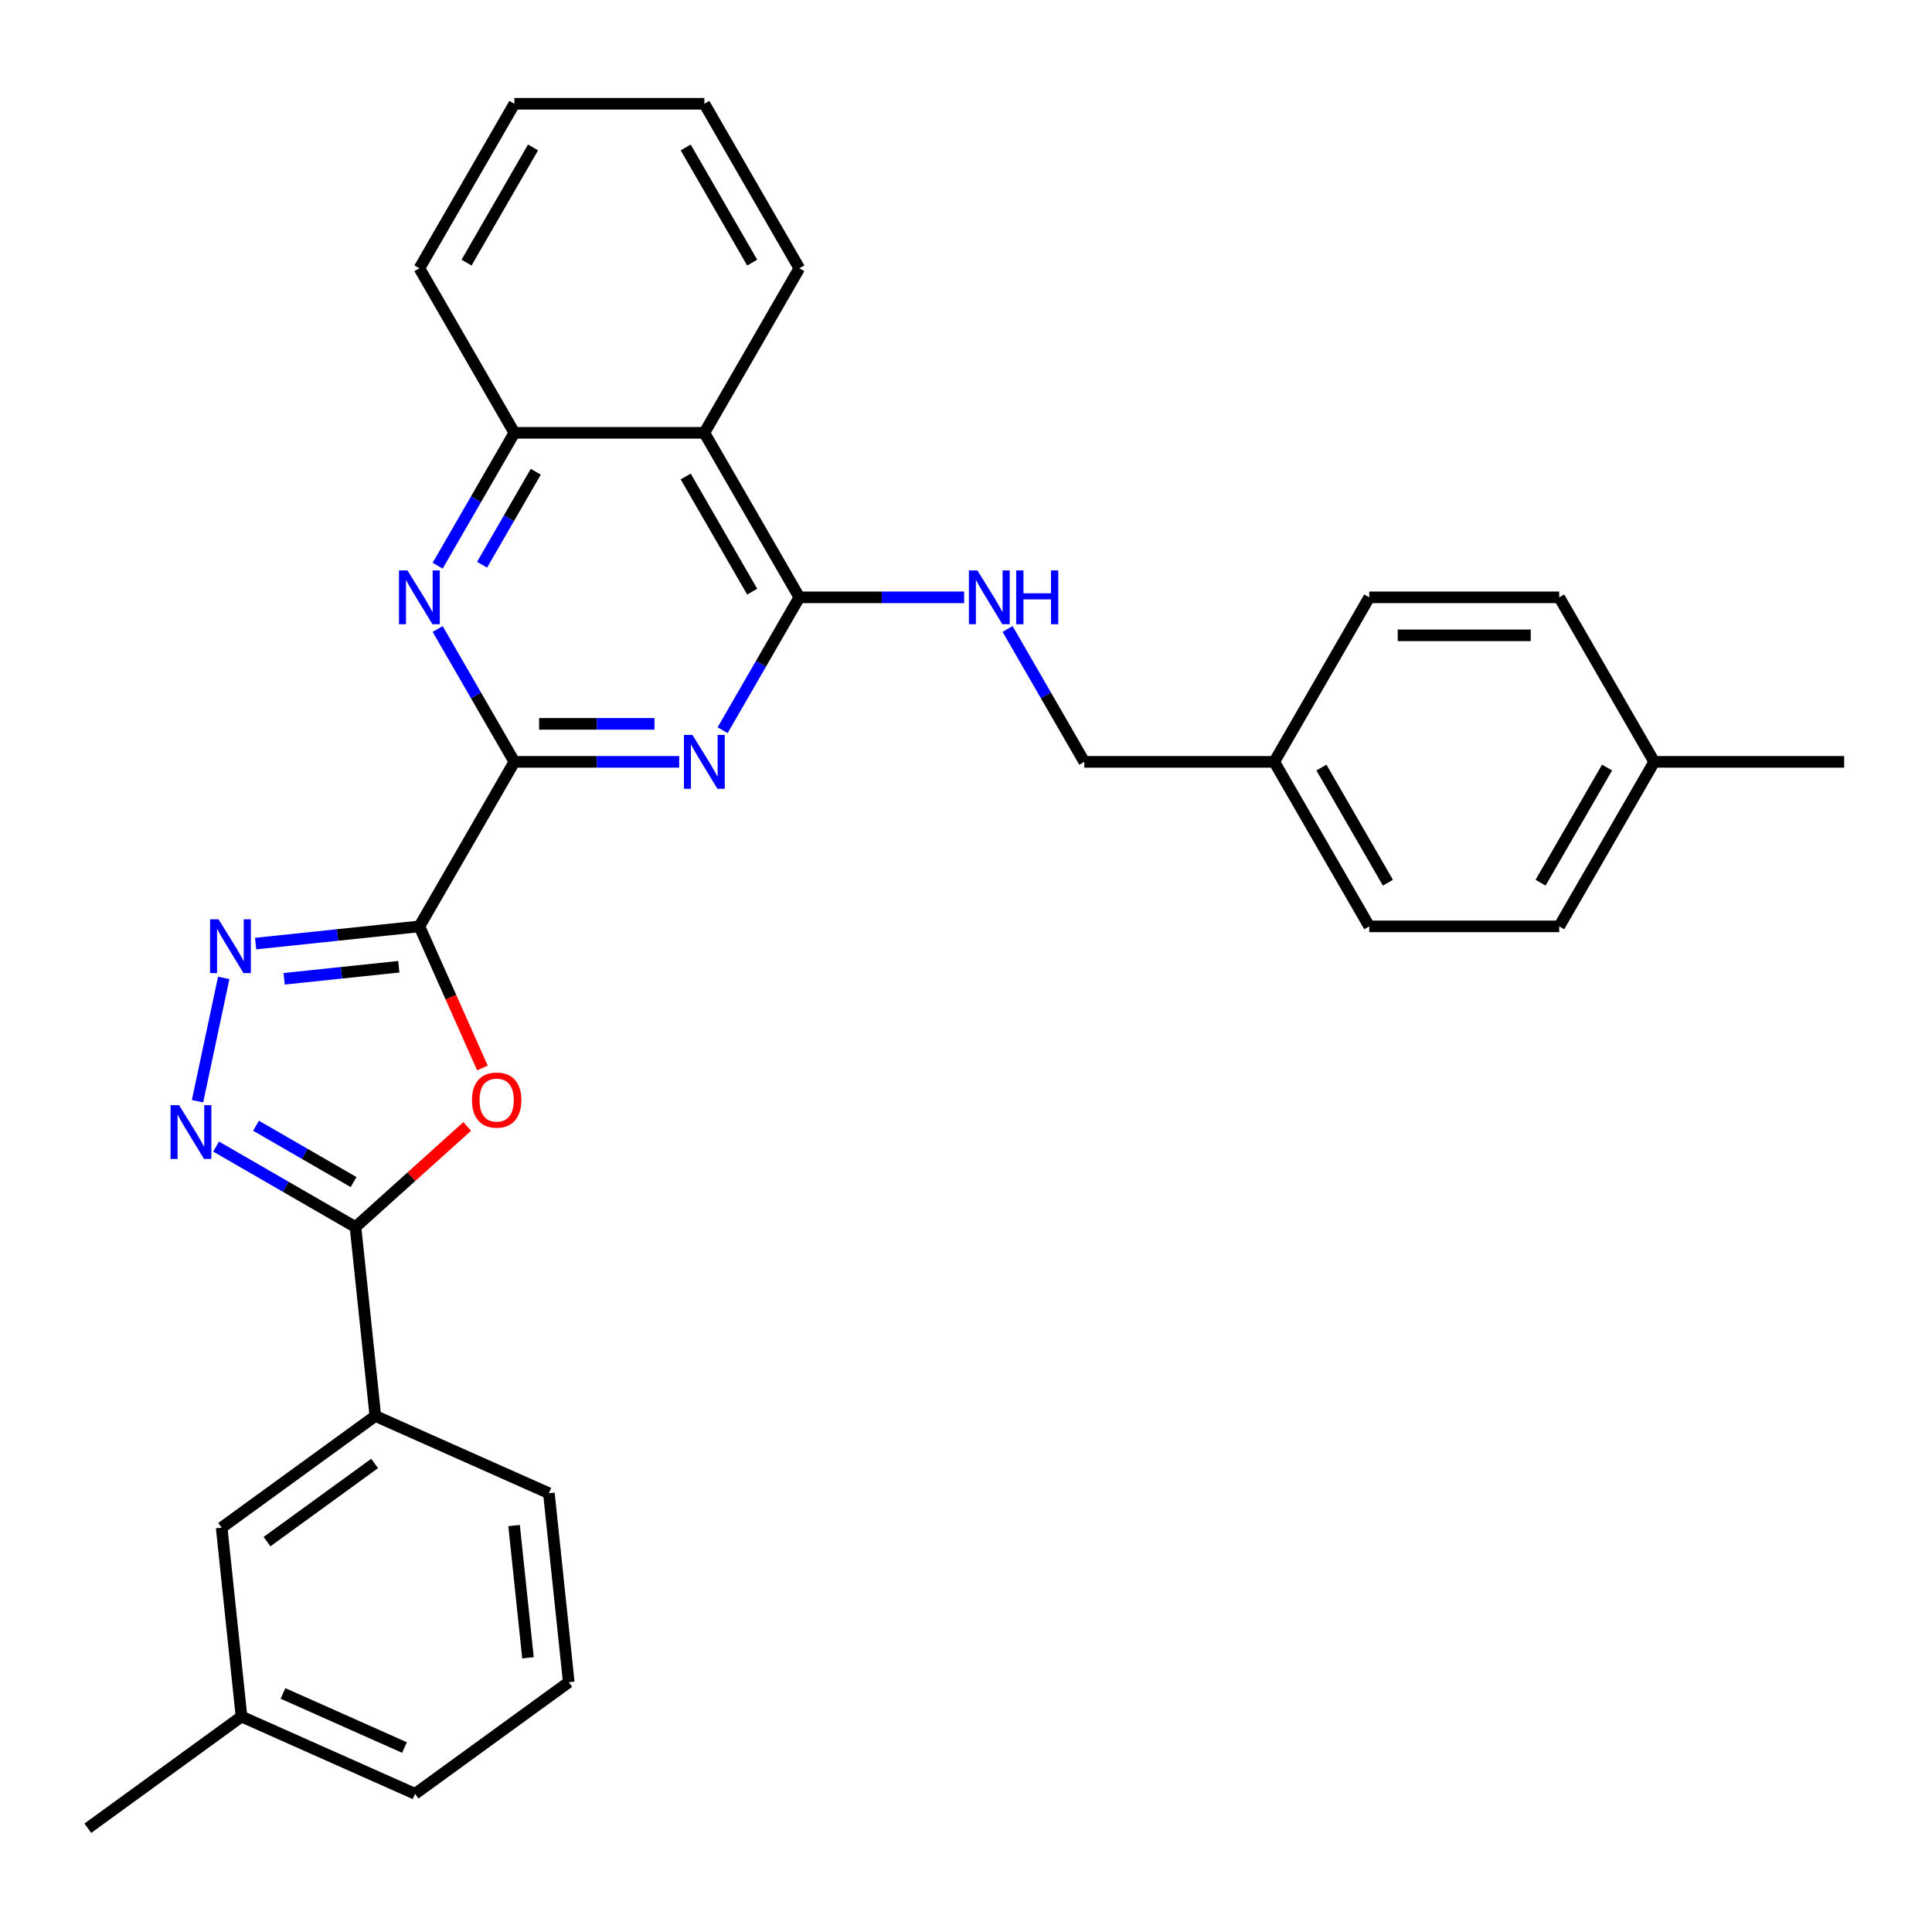 <?xml version='1.0' encoding='iso-8859-1'?>
<svg version='1.1' baseProfile='full'
              xmlns='http://www.w3.org/2000/svg'
                      xmlns:rdkit='http://www.rdkit.org/xml'
                      xmlns:xlink='http://www.w3.org/1999/xlink'
                  xml:space='preserve'
width='1000px' height='1000px' viewBox='0 0 1000 1000'>
<!-- END OF HEADER -->
<rect style='opacity:1.0;fill:#FFFFFF;stroke:none' width='1000' height='1000' x='0' y='0'> </rect>
<path class='bond-0' d='M 217.077,479.49 L 266.241,394.335' style='fill:none;fill-rule:evenodd;stroke:#000000;stroke-width:6px;stroke-linecap:butt;stroke-linejoin:miter;stroke-opacity:1' />
<path class='bond-1' d='M 217.077,479.49 L 233.392,516.135' style='fill:none;fill-rule:evenodd;stroke:#000000;stroke-width:6px;stroke-linecap:butt;stroke-linejoin:miter;stroke-opacity:1' />
<path class='bond-1' d='M 233.392,516.135 L 249.707,552.78' style='fill:none;fill-rule:evenodd;stroke:#FF0000;stroke-width:6px;stroke-linecap:butt;stroke-linejoin:miter;stroke-opacity:1' />
<path class='bond-3' d='M 217.077,479.49 L 174.691,483.945' style='fill:none;fill-rule:evenodd;stroke:#000000;stroke-width:6px;stroke-linecap:butt;stroke-linejoin:miter;stroke-opacity:1' />
<path class='bond-3' d='M 174.691,483.945 L 132.305,488.4' style='fill:none;fill-rule:evenodd;stroke:#0000FF;stroke-width:6px;stroke-linecap:butt;stroke-linejoin:miter;stroke-opacity:1' />
<path class='bond-3' d='M 206.417,500.385 L 176.747,503.503' style='fill:none;fill-rule:evenodd;stroke:#000000;stroke-width:6px;stroke-linecap:butt;stroke-linejoin:miter;stroke-opacity:1' />
<path class='bond-3' d='M 176.747,503.503 L 147.076,506.622' style='fill:none;fill-rule:evenodd;stroke:#0000FF;stroke-width:6px;stroke-linecap:butt;stroke-linejoin:miter;stroke-opacity:1' />
<path class='bond-2' d='M 266.241,394.335 L 308.897,394.335' style='fill:none;fill-rule:evenodd;stroke:#000000;stroke-width:6px;stroke-linecap:butt;stroke-linejoin:miter;stroke-opacity:1' />
<path class='bond-2' d='M 308.897,394.335 L 351.552,394.335' style='fill:none;fill-rule:evenodd;stroke:#0000FF;stroke-width:6px;stroke-linecap:butt;stroke-linejoin:miter;stroke-opacity:1' />
<path class='bond-2' d='M 279.038,374.669 L 308.897,374.669' style='fill:none;fill-rule:evenodd;stroke:#000000;stroke-width:6px;stroke-linecap:butt;stroke-linejoin:miter;stroke-opacity:1' />
<path class='bond-2' d='M 308.897,374.669 L 338.755,374.669' style='fill:none;fill-rule:evenodd;stroke:#0000FF;stroke-width:6px;stroke-linecap:butt;stroke-linejoin:miter;stroke-opacity:1' />
<path class='bond-7' d='M 266.241,394.335 L 246.388,359.948' style='fill:none;fill-rule:evenodd;stroke:#000000;stroke-width:6px;stroke-linecap:butt;stroke-linejoin:miter;stroke-opacity:1' />
<path class='bond-7' d='M 246.388,359.948 L 226.535,325.561' style='fill:none;fill-rule:evenodd;stroke:#0000FF;stroke-width:6px;stroke-linecap:butt;stroke-linejoin:miter;stroke-opacity:1' />
<path class='bond-5' d='M 241.83,583.042 L 212.914,609.078' style='fill:none;fill-rule:evenodd;stroke:#FF0000;stroke-width:6px;stroke-linecap:butt;stroke-linejoin:miter;stroke-opacity:1' />
<path class='bond-5' d='M 212.914,609.078 L 183.998,635.114' style='fill:none;fill-rule:evenodd;stroke:#000000;stroke-width:6px;stroke-linecap:butt;stroke-linejoin:miter;stroke-opacity:1' />
<path class='bond-6' d='M 374.028,377.953 L 393.882,343.566' style='fill:none;fill-rule:evenodd;stroke:#0000FF;stroke-width:6px;stroke-linecap:butt;stroke-linejoin:miter;stroke-opacity:1' />
<path class='bond-6' d='M 393.882,343.566 L 413.735,309.179' style='fill:none;fill-rule:evenodd;stroke:#000000;stroke-width:6px;stroke-linecap:butt;stroke-linejoin:miter;stroke-opacity:1' />
<path class='bond-4' d='M 115.804,506.15 L 102.236,569.986' style='fill:none;fill-rule:evenodd;stroke:#0000FF;stroke-width:6px;stroke-linecap:butt;stroke-linejoin:miter;stroke-opacity:1' />
<path class='bond-30' d='M 111.861,593.465 L 147.93,614.289' style='fill:none;fill-rule:evenodd;stroke:#0000FF;stroke-width:6px;stroke-linecap:butt;stroke-linejoin:miter;stroke-opacity:1' />
<path class='bond-30' d='M 147.93,614.289 L 183.998,635.114' style='fill:none;fill-rule:evenodd;stroke:#000000;stroke-width:6px;stroke-linecap:butt;stroke-linejoin:miter;stroke-opacity:1' />
<path class='bond-30' d='M 132.515,582.681 L 157.763,597.258' style='fill:none;fill-rule:evenodd;stroke:#0000FF;stroke-width:6px;stroke-linecap:butt;stroke-linejoin:miter;stroke-opacity:1' />
<path class='bond-30' d='M 157.763,597.258 L 183.01,611.835' style='fill:none;fill-rule:evenodd;stroke:#000000;stroke-width:6px;stroke-linecap:butt;stroke-linejoin:miter;stroke-opacity:1' />
<path class='bond-11' d='M 183.998,635.114 L 194.276,732.904' style='fill:none;fill-rule:evenodd;stroke:#000000;stroke-width:6px;stroke-linecap:butt;stroke-linejoin:miter;stroke-opacity:1' />
<path class='bond-10' d='M 413.735,309.179 L 456.39,309.179' style='fill:none;fill-rule:evenodd;stroke:#000000;stroke-width:6px;stroke-linecap:butt;stroke-linejoin:miter;stroke-opacity:1' />
<path class='bond-10' d='M 456.39,309.179 L 499.045,309.179' style='fill:none;fill-rule:evenodd;stroke:#0000FF;stroke-width:6px;stroke-linecap:butt;stroke-linejoin:miter;stroke-opacity:1' />
<path class='bond-31' d='M 413.735,309.179 L 364.571,224.024' style='fill:none;fill-rule:evenodd;stroke:#000000;stroke-width:6px;stroke-linecap:butt;stroke-linejoin:miter;stroke-opacity:1' />
<path class='bond-31' d='M 389.329,306.239 L 354.914,246.63' style='fill:none;fill-rule:evenodd;stroke:#000000;stroke-width:6px;stroke-linecap:butt;stroke-linejoin:miter;stroke-opacity:1' />
<path class='bond-9' d='M 226.535,292.798 L 246.388,258.411' style='fill:none;fill-rule:evenodd;stroke:#0000FF;stroke-width:6px;stroke-linecap:butt;stroke-linejoin:miter;stroke-opacity:1' />
<path class='bond-9' d='M 246.388,258.411 L 266.241,224.024' style='fill:none;fill-rule:evenodd;stroke:#000000;stroke-width:6px;stroke-linecap:butt;stroke-linejoin:miter;stroke-opacity:1' />
<path class='bond-9' d='M 249.522,292.314 L 263.419,268.244' style='fill:none;fill-rule:evenodd;stroke:#0000FF;stroke-width:6px;stroke-linecap:butt;stroke-linejoin:miter;stroke-opacity:1' />
<path class='bond-9' d='M 263.419,268.244 L 277.316,244.173' style='fill:none;fill-rule:evenodd;stroke:#000000;stroke-width:6px;stroke-linecap:butt;stroke-linejoin:miter;stroke-opacity:1' />
<path class='bond-8' d='M 364.571,224.024 L 266.241,224.024' style='fill:none;fill-rule:evenodd;stroke:#000000;stroke-width:6px;stroke-linecap:butt;stroke-linejoin:miter;stroke-opacity:1' />
<path class='bond-21' d='M 364.571,224.024 L 413.735,138.868' style='fill:none;fill-rule:evenodd;stroke:#000000;stroke-width:6px;stroke-linecap:butt;stroke-linejoin:miter;stroke-opacity:1' />
<path class='bond-23' d='M 266.241,224.024 L 217.077,138.868' style='fill:none;fill-rule:evenodd;stroke:#000000;stroke-width:6px;stroke-linecap:butt;stroke-linejoin:miter;stroke-opacity:1' />
<path class='bond-13' d='M 521.522,325.561 L 541.376,359.948' style='fill:none;fill-rule:evenodd;stroke:#0000FF;stroke-width:6px;stroke-linecap:butt;stroke-linejoin:miter;stroke-opacity:1' />
<path class='bond-13' d='M 541.376,359.948 L 561.229,394.335' style='fill:none;fill-rule:evenodd;stroke:#000000;stroke-width:6px;stroke-linecap:butt;stroke-linejoin:miter;stroke-opacity:1' />
<path class='bond-12' d='M 194.276,732.904 L 114.726,790.7' style='fill:none;fill-rule:evenodd;stroke:#000000;stroke-width:6px;stroke-linecap:butt;stroke-linejoin:miter;stroke-opacity:1' />
<path class='bond-12' d='M 193.903,757.483 L 138.218,797.941' style='fill:none;fill-rule:evenodd;stroke:#000000;stroke-width:6px;stroke-linecap:butt;stroke-linejoin:miter;stroke-opacity:1' />
<path class='bond-22' d='M 194.276,732.904 L 284.104,772.898' style='fill:none;fill-rule:evenodd;stroke:#000000;stroke-width:6px;stroke-linecap:butt;stroke-linejoin:miter;stroke-opacity:1' />
<path class='bond-15' d='M 114.726,790.7 L 125.005,888.491' style='fill:none;fill-rule:evenodd;stroke:#000000;stroke-width:6px;stroke-linecap:butt;stroke-linejoin:miter;stroke-opacity:1' />
<path class='bond-14' d='M 561.229,394.335 L 659.558,394.335' style='fill:none;fill-rule:evenodd;stroke:#000000;stroke-width:6px;stroke-linecap:butt;stroke-linejoin:miter;stroke-opacity:1' />
<path class='bond-17' d='M 659.558,394.335 L 708.723,309.179' style='fill:none;fill-rule:evenodd;stroke:#000000;stroke-width:6px;stroke-linecap:butt;stroke-linejoin:miter;stroke-opacity:1' />
<path class='bond-18' d='M 659.558,394.335 L 708.723,479.49' style='fill:none;fill-rule:evenodd;stroke:#000000;stroke-width:6px;stroke-linecap:butt;stroke-linejoin:miter;stroke-opacity:1' />
<path class='bond-18' d='M 683.964,397.275 L 718.379,456.884' style='fill:none;fill-rule:evenodd;stroke:#000000;stroke-width:6px;stroke-linecap:butt;stroke-linejoin:miter;stroke-opacity:1' />
<path class='bond-26' d='M 125.005,888.491 L 45.455,946.287' style='fill:none;fill-rule:evenodd;stroke:#000000;stroke-width:6px;stroke-linecap:butt;stroke-linejoin:miter;stroke-opacity:1' />
<path class='bond-32' d='M 125.005,888.491 L 214.833,928.485' style='fill:none;fill-rule:evenodd;stroke:#000000;stroke-width:6px;stroke-linecap:butt;stroke-linejoin:miter;stroke-opacity:1' />
<path class='bond-32' d='M 146.478,876.524 L 209.357,904.52' style='fill:none;fill-rule:evenodd;stroke:#000000;stroke-width:6px;stroke-linecap:butt;stroke-linejoin:miter;stroke-opacity:1' />
<path class='bond-16' d='M 856.216,394.335 L 807.052,479.49' style='fill:none;fill-rule:evenodd;stroke:#000000;stroke-width:6px;stroke-linecap:butt;stroke-linejoin:miter;stroke-opacity:1' />
<path class='bond-16' d='M 831.811,397.275 L 797.395,456.884' style='fill:none;fill-rule:evenodd;stroke:#000000;stroke-width:6px;stroke-linecap:butt;stroke-linejoin:miter;stroke-opacity:1' />
<path class='bond-27' d='M 856.216,394.335 L 954.545,394.335' style='fill:none;fill-rule:evenodd;stroke:#000000;stroke-width:6px;stroke-linecap:butt;stroke-linejoin:miter;stroke-opacity:1' />
<path class='bond-34' d='M 856.216,394.335 L 807.052,309.179' style='fill:none;fill-rule:evenodd;stroke:#000000;stroke-width:6px;stroke-linecap:butt;stroke-linejoin:miter;stroke-opacity:1' />
<path class='bond-19' d='M 708.723,309.179 L 807.052,309.179' style='fill:none;fill-rule:evenodd;stroke:#000000;stroke-width:6px;stroke-linecap:butt;stroke-linejoin:miter;stroke-opacity:1' />
<path class='bond-19' d='M 723.472,328.845 L 792.302,328.845' style='fill:none;fill-rule:evenodd;stroke:#000000;stroke-width:6px;stroke-linecap:butt;stroke-linejoin:miter;stroke-opacity:1' />
<path class='bond-20' d='M 708.723,479.49 L 807.052,479.49' style='fill:none;fill-rule:evenodd;stroke:#000000;stroke-width:6px;stroke-linecap:butt;stroke-linejoin:miter;stroke-opacity:1' />
<path class='bond-33' d='M 413.735,138.868 L 364.571,53.713' style='fill:none;fill-rule:evenodd;stroke:#000000;stroke-width:6px;stroke-linecap:butt;stroke-linejoin:miter;stroke-opacity:1' />
<path class='bond-33' d='M 389.329,135.928 L 354.914,76.319' style='fill:none;fill-rule:evenodd;stroke:#000000;stroke-width:6px;stroke-linecap:butt;stroke-linejoin:miter;stroke-opacity:1' />
<path class='bond-24' d='M 284.104,772.898 L 294.383,870.689' style='fill:none;fill-rule:evenodd;stroke:#000000;stroke-width:6px;stroke-linecap:butt;stroke-linejoin:miter;stroke-opacity:1' />
<path class='bond-24' d='M 266.088,789.622 L 273.283,858.076' style='fill:none;fill-rule:evenodd;stroke:#000000;stroke-width:6px;stroke-linecap:butt;stroke-linejoin:miter;stroke-opacity:1' />
<path class='bond-29' d='M 217.077,138.868 L 266.241,53.713' style='fill:none;fill-rule:evenodd;stroke:#000000;stroke-width:6px;stroke-linecap:butt;stroke-linejoin:miter;stroke-opacity:1' />
<path class='bond-29' d='M 241.483,135.928 L 275.898,76.319' style='fill:none;fill-rule:evenodd;stroke:#000000;stroke-width:6px;stroke-linecap:butt;stroke-linejoin:miter;stroke-opacity:1' />
<path class='bond-25' d='M 294.383,870.689 L 214.833,928.485' style='fill:none;fill-rule:evenodd;stroke:#000000;stroke-width:6px;stroke-linecap:butt;stroke-linejoin:miter;stroke-opacity:1' />
<path class='bond-28' d='M 364.571,53.713 L 266.241,53.713' style='fill:none;fill-rule:evenodd;stroke:#000000;stroke-width:6px;stroke-linecap:butt;stroke-linejoin:miter;stroke-opacity:1' />
<path  class='atom-2' d='M 244.288 569.397
Q 244.288 562.711, 247.592 558.974
Q 250.896 555.238, 257.071 555.238
Q 263.246 555.238, 266.55 558.974
Q 269.854 562.711, 269.854 569.397
Q 269.854 576.162, 266.51 580.017
Q 263.167 583.832, 257.071 583.832
Q 250.935 583.832, 247.592 580.017
Q 244.288 576.202, 244.288 569.397
M 257.071 580.685
Q 261.319 580.685, 263.6 577.853
Q 265.92 574.982, 265.92 569.397
Q 265.92 563.93, 263.6 561.177
Q 261.319 558.384, 257.071 558.384
Q 252.823 558.384, 250.502 561.138
Q 248.221 563.891, 248.221 569.397
Q 248.221 575.022, 250.502 577.853
Q 252.823 580.685, 257.071 580.685
' fill='#FF0000'/>
<path  class='atom-3' d='M 358.415 380.411
L 367.54 395.161
Q 368.445 396.616, 369.9 399.251
Q 371.355 401.886, 371.434 402.044
L 371.434 380.411
L 375.131 380.411
L 375.131 408.258
L 371.316 408.258
L 361.522 392.132
Q 360.382 390.244, 359.162 388.081
Q 357.982 385.918, 357.628 385.249
L 357.628 408.258
L 354.01 408.258
L 354.01 380.411
L 358.415 380.411
' fill='#0000FF'/>
<path  class='atom-4' d='M 113.131 475.845
L 122.256 490.595
Q 123.16 492.05, 124.616 494.685
Q 126.071 497.32, 126.15 497.478
L 126.15 475.845
L 129.847 475.845
L 129.847 503.692
L 126.032 503.692
L 116.238 487.566
Q 115.097 485.678, 113.878 483.515
Q 112.698 481.352, 112.344 480.683
L 112.344 503.692
L 108.726 503.692
L 108.726 475.845
L 113.131 475.845
' fill='#0000FF'/>
<path  class='atom-5' d='M 92.687 572.026
L 101.812 586.775
Q 102.717 588.23, 104.172 590.865
Q 105.627 593.501, 105.706 593.658
L 105.706 572.026
L 109.403 572.026
L 109.403 599.872
L 105.588 599.872
L 95.794 583.746
Q 94.654 581.858, 93.434 579.695
Q 92.254 577.532, 91.9 576.863
L 91.9 599.872
L 88.282 599.872
L 88.282 572.026
L 92.687 572.026
' fill='#0000FF'/>
<path  class='atom-8' d='M 210.921 295.256
L 220.046 310.005
Q 220.951 311.46, 222.406 314.096
Q 223.862 316.731, 223.94 316.888
L 223.94 295.256
L 227.637 295.256
L 227.637 323.103
L 223.822 323.103
L 214.029 306.977
Q 212.888 305.089, 211.669 302.926
Q 210.489 300.762, 210.135 300.094
L 210.135 323.103
L 206.516 323.103
L 206.516 295.256
L 210.921 295.256
' fill='#0000FF'/>
<path  class='atom-11' d='M 505.909 295.256
L 515.034 310.005
Q 515.938 311.46, 517.394 314.096
Q 518.849 316.731, 518.928 316.888
L 518.928 295.256
L 522.625 295.256
L 522.625 323.103
L 518.81 323.103
L 509.016 306.977
Q 507.875 305.089, 506.656 302.926
Q 505.476 300.762, 505.122 300.094
L 505.122 323.103
L 501.504 323.103
L 501.504 295.256
L 505.909 295.256
' fill='#0000FF'/>
<path  class='atom-11' d='M 525.968 295.256
L 529.744 295.256
L 529.744 307.095
L 543.982 307.095
L 543.982 295.256
L 547.758 295.256
L 547.758 323.103
L 543.982 323.103
L 543.982 310.241
L 529.744 310.241
L 529.744 323.103
L 525.968 323.103
L 525.968 295.256
' fill='#0000FF'/>
</svg>
